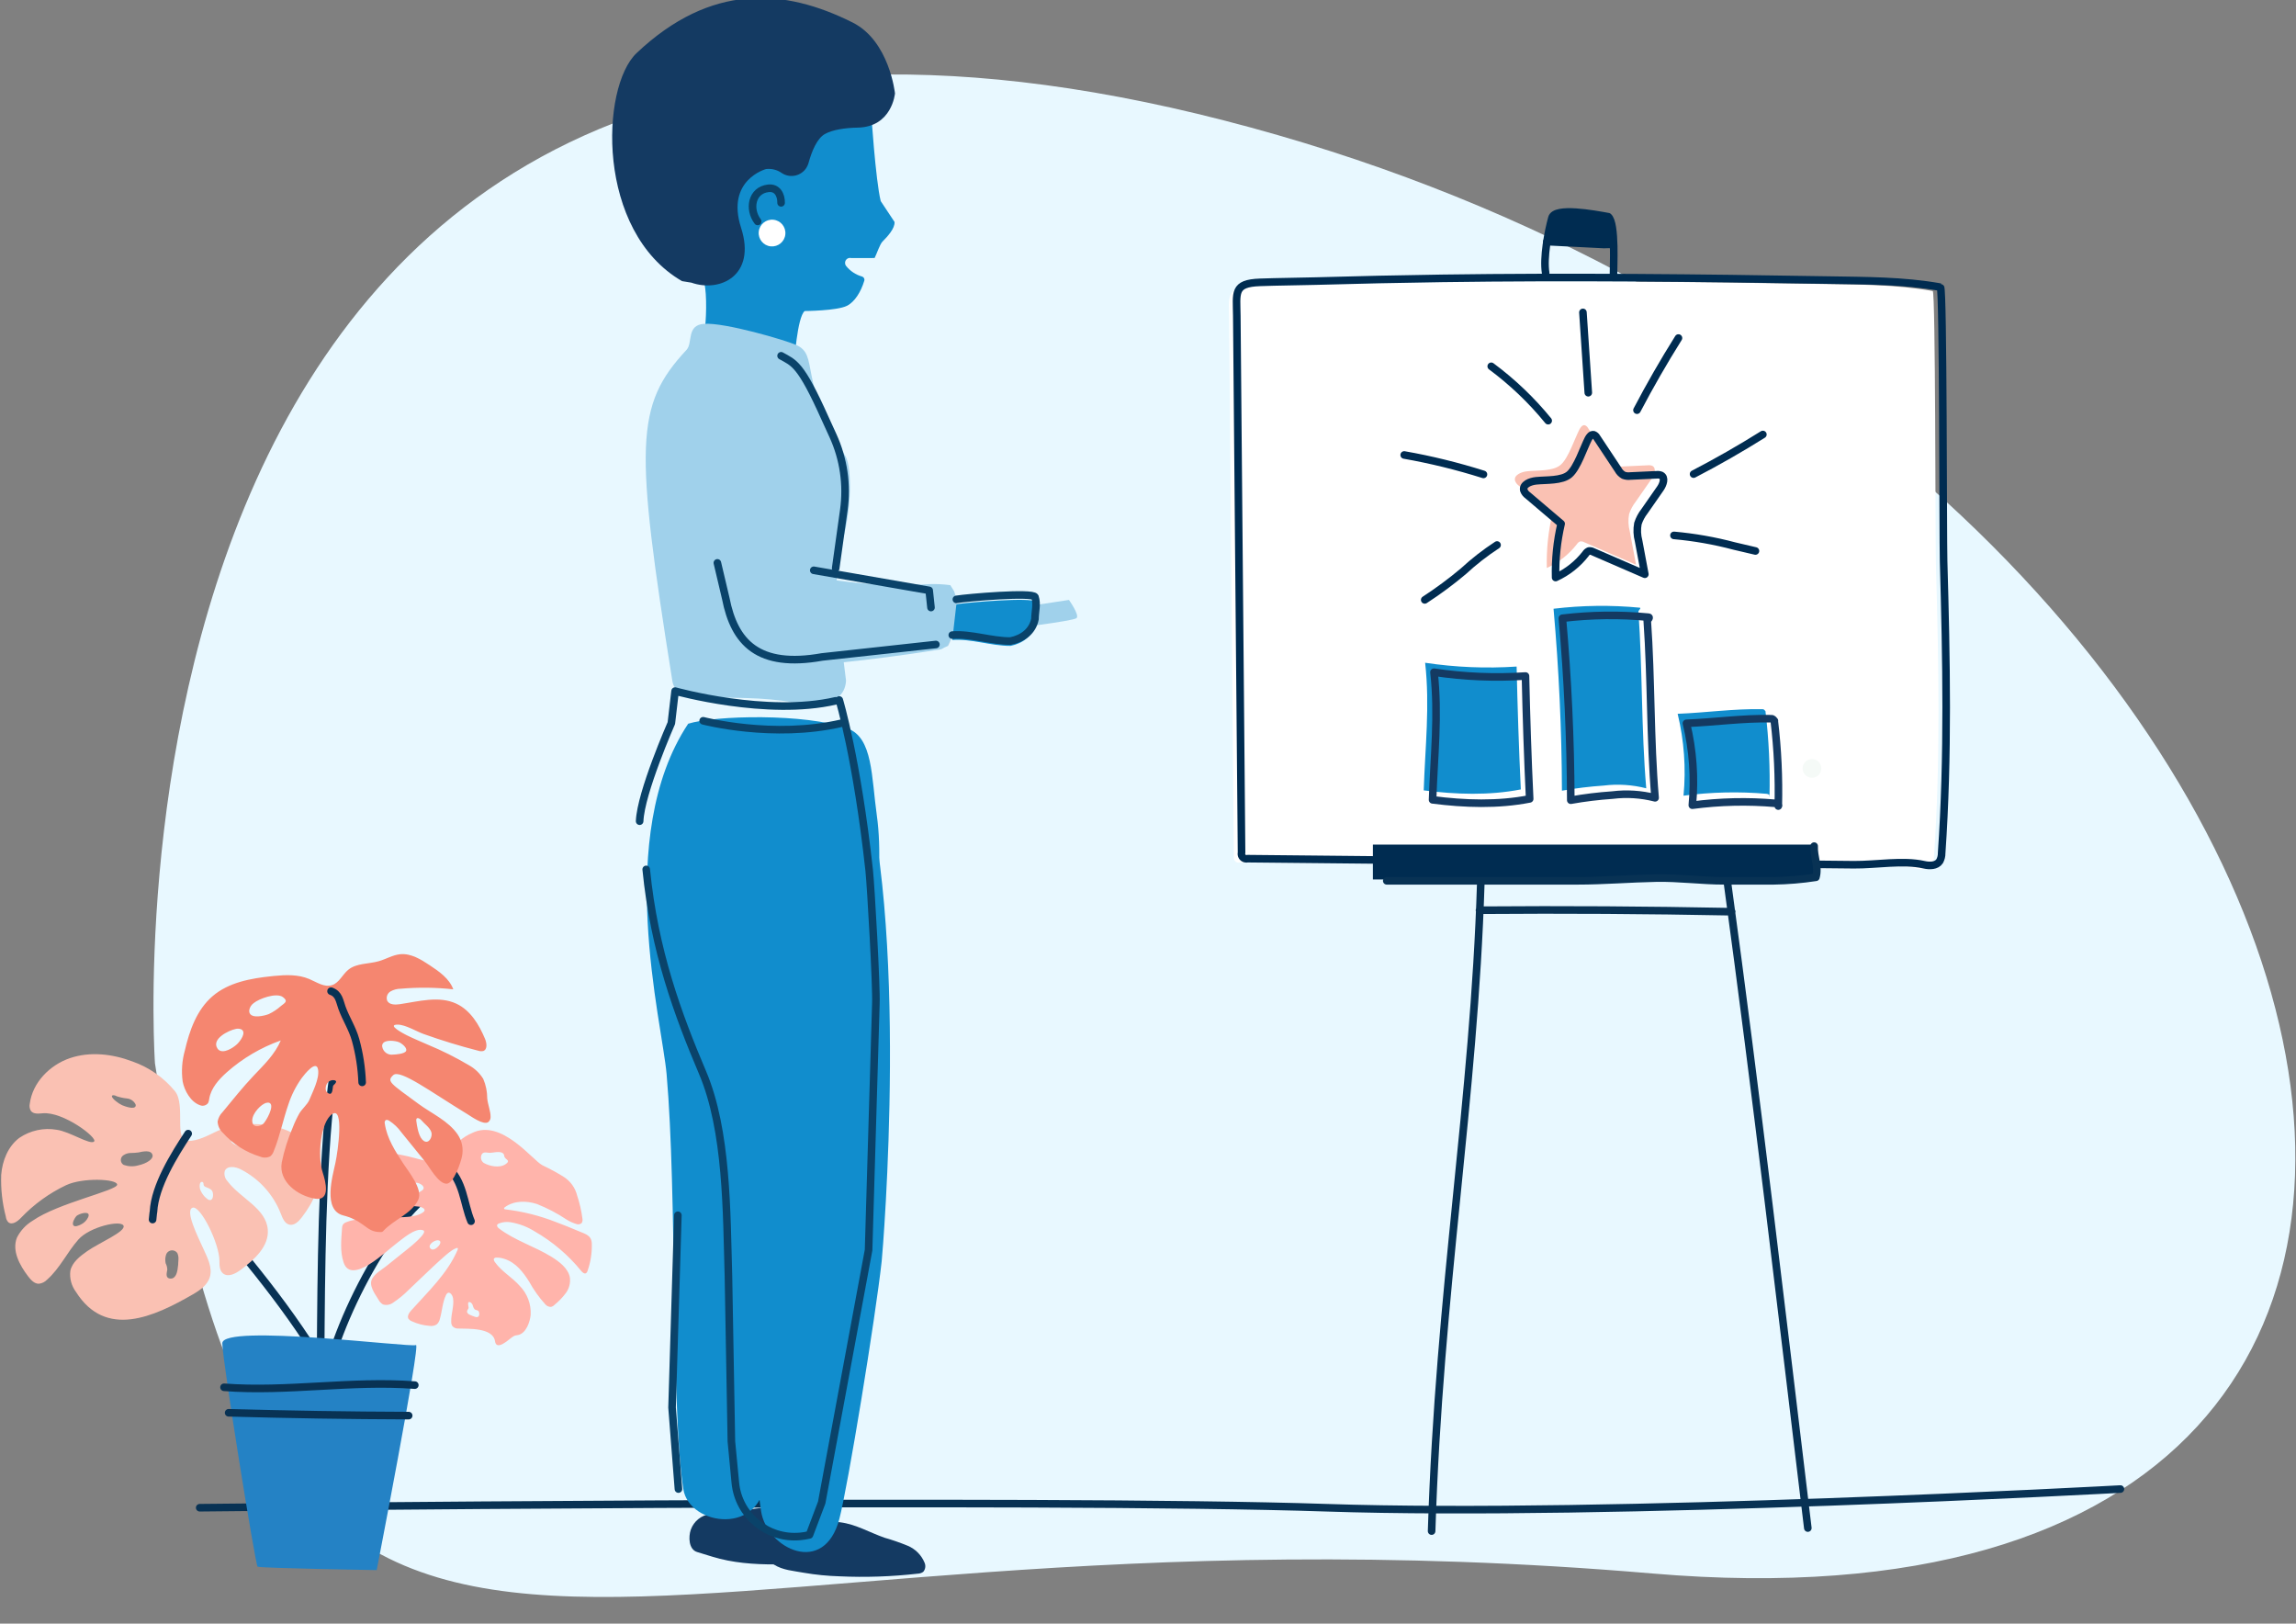 <?xml version="1.0" encoding="utf-8"?>
<!-- Generator: Adobe Illustrator 24.3.0, SVG Export Plug-In . SVG Version: 6.00 Build 0)  -->
<svg version="1.1" id="Layer_1" xmlns="http://www.w3.org/2000/svg" xmlns:xlink="http://www.w3.org/1999/xlink" x="0px" y="0px"
	 viewBox="0 0 454 321" style="enable-background:new 0 0 454 321;" xml:space="preserve">
<rect x="0" y="0" width="454" height="321" fill="#808080" stroke="none"/>
<style type="text/css">
	.st0{fill:#E8F8FF;}
	.st1{fill:#FFFFFF;}
	.st2{fill:none;stroke:#002C51;stroke-width:1.5;stroke-linecap:round;stroke-linejoin:round;}
	.st3{fill:#F5FAF7;}
	.st4{fill:#002C51;}
	.st5{fill:none;stroke:#083254;stroke-width:1.5;stroke-linecap:round;stroke-linejoin:round;}
	.st6{fill:#FAC1B3;}
	.st7{fill:#118DCD;}
	.st8{fill:none;stroke:#143A62;stroke-width:1.5;stroke-linecap:round;stroke-linejoin:round;}
	.st9{fill:#FFB4AB;}
	.st10{fill:#F58670;}
	.st11{fill:#2482C5;}
	.st12{fill:#A0D1EB;}
	.st13{fill:#143A62;}
	.st14{fill:none;stroke:#0A436A;stroke-width:1.5;stroke-linecap:round;stroke-linejoin:round;}
	.st15{fill:#F8B0AA;}
</style>
<path class="st0" d="M30.64,210.21c0,0-17.15-245.16,211.43-186.39c228.58,58.77,295.18,305.22,84.63,287.26
	C116.14,293.13,56.06,374.35,30.64,210.21z"/>
<path class="st1" d="M243.98,169.33c-0.13,0.53,0.19,1.06,0.71,1.19c0.16,0.04,0.33,0.04,0.49,0l103.12,1.03l16.76,0.17
	c4.39,0.04,9.72-0.95,13.87,0c1.1,0.25,2.47,0.24,3.09-0.7c0.26-0.48,0.4-1.02,0.39-1.57c1.33-19.22,0.94-38.49,0.39-57.73
	c-0.13-4.59-0.06-54.09-0.63-54.19c-7.42-1.32-14.85-1.27-22.37-1.4c-25.36-0.43-50.77-0.7-76.13-0.34c-8.34,0.12-16.67,0.3-25,0.54
	c-3.69,0.1-7.37,0.12-11.05,0.25c-5.32,0.19-4.62,2.06-4.58,6.64c0.15,16.62,0.29,33.25,0.44,49.87
	C243.65,131.83,243.81,150.58,243.98,169.33"/>
<path class="st2" d="M245.5,168.57c-0.13,0.53,0.19,1.06,0.71,1.19c0.16,0.04,0.33,0.04,0.49,0l103.12,1.03l16.76,0.17
	c4.39,0.04,9.72-0.95,13.87,0c1.1,0.25,2.47,0.24,3.09-0.7c0.26-0.48,0.4-1.02,0.39-1.57c1.33-19.22,0.94-38.49,0.39-57.73
	c-0.13-4.59-0.06-54.09-0.63-54.19c-7.42-1.32-14.85-1.27-22.37-1.4c-25.36-0.43-50.77-0.7-76.13-0.34c-8.34,0.12-16.67,0.3-25,0.54
	c-3.69,0.1-7.37,0.12-11.05,0.25c-5.32,0.19-4.62,2.06-4.58,6.64c0.15,16.62,0.3,33.25,0.44,49.87
	C245.17,131.07,245.34,149.82,245.5,168.57z"/>
<path class="st3" d="M356.44,151.92c0-1.02,0.83-1.85,1.85-1.85c1.02,0,1.85,0.83,1.85,1.85c0,1.02-0.83,1.85-1.85,1.85
	C357.26,153.76,356.44,152.94,356.44,151.92"/>
<rect x="271.47" y="166.98" class="st4" width="87.57" height="6.89"/>
<path class="st5" d="M274.21,174.14h37.67c5.23,0,10.41-0.44,15.6-0.54c4.43-0.09,9,0.54,13.49,0.54h9.72
	c2.81-0.04,5.6-0.27,8.38-0.7c0.59-2.11-0.45-4.04-0.35-6.16 M292.8,174.67c-1.32,42.78-8.24,80.48-9.72,128.03 M341.6,174.67
	c5.62,41.06,10.91,86.28,15.87,127.43 M292.55,179.95c17.21-0.13,32.67-0.03,49.87,0.3"/>
<path class="st2" d="M305.63,53.96c-0.49-3.05,0.49-8.16,1.24-10.88c0.6-2.2,8.35-0.74,11.13-0.24c1.56,1.24,0.99,10.39,1.04,11.73"
	/>
<path class="st2" d="M305.87,47.77c1.1,0.06,10.78,0.55,11.3,0.57c0.6-0.05,1.2-0.04,1.79,0.03"/>
<path class="st4" d="M307.61,42.08c-1.33,3.02-3.05,4.82,0.24,5.83c1.92,0.59,11.63,1.6,11.63-0.66c0-0.82-0.47-4.63-1.68-4.68
	c-1.38-0.05-2.99-0.26-4.34-0.39c-1.88-0.14-3.77-0.16-5.65-0.04"/>
<path class="st6" d="M312.31,84.9c0.23-0.43,0.59-0.93,1.07-0.83c0.27,0.1,0.5,0.3,0.63,0.56l4.2,6.33
	c0.25,0.47,0.63,0.86,1.09,1.12c0.43,0.16,0.89,0.21,1.35,0.15l5.18-0.24c0.3-0.04,0.61,0,0.89,0.11c0.87,0.45,0.41,1.77-0.14,2.57
	l-3.14,4.51c-0.58,0.74-1.02,1.57-1.31,2.46c-0.21,1.14-0.16,2.31,0.14,3.43l1.23,6.58l-10.24-4.45c-0.25-0.14-0.53-0.19-0.81-0.16
	c-0.27,0.11-0.5,0.3-0.65,0.55c-1.57,2.02-3.61,3.64-5.94,4.7c-0.09-3.58,0.27-7.15,1.09-10.64l-6.6-5.61
	c-0.36-0.25-0.64-0.61-0.78-1.02c-0.26-1.12,1.26-1.73,2.41-1.85c2-0.21,5.14,0.03,6.63-1.28C310.13,90.57,311.36,86.75,312.31,84.9
	z"/>
<path class="st7" d="M323.97,120.83c0.82,11.59,0.56,23.44,1.55,35.02c-2.75-0.7-5.6-0.89-8.42-0.54c-2.77,0.19-5.52,0.52-8.25,1.01
	c-0.04-12.01-0.6-24-1.66-35.97c5.66-0.68,11.37-0.75,17.04-0.21C324.55,120.17,324.15,120.56,323.97,120.83z"/>
<path class="st7" d="M281.8,131.03c5.99,0.9,12.05,1.15,18.09,0.75c0.18,8.16,0.44,16.14,0.83,24.29c-6.28,1.23-12.85,1-19.2,0.19
	C281.8,147.69,282.76,139.56,281.8,131.03z"/>
<path class="st7" d="M349.1,140.64c0.67,5.59,0.93,11.21,0.79,16.84c0.22-0.24-0.23-0.52-0.55-0.54c-5.48-0.48-11-0.35-16.45,0.37
	c0.52-5.42,0.12-10.9-1.16-16.19c5.63-0.22,11.12-1.03,16.75-0.91c0.14-0.02,0.28,0.03,0.38,0.13
	C348.94,140.45,349.22,140.71,349.1,140.64z"/>
<path class="st2" d="M314.05,86.78c0.23-0.43,0.59-0.93,1.07-0.83c0.27,0.1,0.5,0.3,0.63,0.56l4.2,6.33
	c0.25,0.47,0.63,0.86,1.09,1.12c0.43,0.16,0.89,0.21,1.35,0.15l5.18-0.24c0.3-0.04,0.61,0,0.89,0.11c0.87,0.45,0.41,1.77-0.14,2.57
	l-3.14,4.51c-0.58,0.74-1.02,1.57-1.31,2.46c-0.21,1.14-0.16,2.31,0.14,3.43l1.23,6.58L315,109.09c-0.25-0.14-0.53-0.19-0.81-0.16
	c-0.27,0.11-0.5,0.3-0.65,0.55c-1.57,2.02-3.61,3.64-5.94,4.7c-0.09-3.58,0.27-7.15,1.09-10.64l-6.6-5.61
	c-0.36-0.25-0.64-0.61-0.78-1.02c-0.26-1.12,1.26-1.73,2.41-1.85c2-0.21,5.14,0.03,6.63-1.28
	C311.88,92.44,313.11,88.63,314.05,86.78z"/>
<path class="st8" d="M325.72,122.71c0.82,11.59,0.56,23.44,1.55,35.02c-2.75-0.7-5.6-0.89-8.42-0.54c-2.77,0.19-5.52,0.52-8.25,1.01
	c-0.04-12.01-0.6-24-1.66-35.97c5.66-0.68,11.37-0.75,17.04-0.21C326.29,122.04,325.9,122.44,325.72,122.71z"/>
<path class="st8" d="M283.55,132.9c5.98,0.9,12.05,1.15,18.09,0.75c0.18,8.16,0.44,16.14,0.83,24.29c-6.28,1.23-12.85,1-19.2,0.19
	C283.55,149.56,284.51,141.43,283.55,132.9z"/>
<path class="st8" d="M350.84,142.52c0.67,5.59,0.93,11.21,0.79,16.84c0.22-0.24-0.23-0.52-0.55-0.54c-5.48-0.48-11-0.35-16.45,0.37
	c0.52-5.42,0.12-10.9-1.16-16.19c5.63-0.22,11.12-1.03,16.75-0.91c0.14-0.02,0.28,0.03,0.38,0.13
	C350.68,142.33,350.97,142.59,350.84,142.52z"/>
<line class="st2" x1="314.06" y1="77.64" x2="313" y2="61.76"/>
<path class="st2" d="M323.69,81.09c2.55-4.86,5.28-9.61,8.2-14.26"/>
<path class="st2" d="M306.13,83.17c-3.29-4.04-7.08-7.65-11.26-10.75"/>
<path class="st2" d="M293.33,93.79c-5.14-1.62-10.37-2.91-15.67-3.84"/>
<path class="st2" d="M334.88,93.73c4.67-2.42,9.23-5.03,13.7-7.83"/>
<path class="st2" d="M331,105.85c4.03,0.36,8.02,1.06,11.93,2.1l4.18,0.98"/>
<path class="st2" d="M296.02,107.75c-2.36,1.54-4.58,3.27-6.65,5.18c-2.43,2.05-4.99,3.94-7.65,5.67"/>
<path class="st5" d="M39.49,298.08c0,0,166.98-1.87,222.72,0c55.74,1.87,157.07-3.69,157.07-3.69"/>
<path class="st5" d="M68.51,200.66c-6.98,19.67-4.13,78-5.76,87.05"/>
<path class="st5" d="M71.66,289.67c-2.11-20.92-36.38-56.01-36.38-56.01"/>
<path class="st5" d="M88.16,234.19c-9.69,3.53-22.21,27.5-24.33,41.13"/>
<path class="st6" d="M49.72,226.72c-0.56,0.1-1.13,0.11-1.7,0.03c-0.56-0.08-2.61-0.53-2.32-1.47c0.09-0.22,0.24-0.4,0.44-0.53
	c0.8-0.61,1.58-0.91,2.48-0.31c0.38,0.31,0.79,0.58,1.23,0.81c0.21,0.06,0.4,0.15,0.59,0.25C51.24,226.07,50.21,226.63,49.72,226.72
	L49.72,226.72z M41.71,237.23c-0.24,0.07-0.51,0-0.69-0.17c-0.42-0.31-0.78-0.69-1.05-1.13c-0.08-0.13-0.16-0.26-0.23-0.4
	c-0.23-0.43-0.31-0.92-0.23-1.4c0.02-0.14,0.08-0.27,0.17-0.37c0.1-0.1,0.25-0.13,0.38-0.07c0.36,0.22-0.02,0.69,0.52,0.94
	c0.48,0.22,1.09,0.36,1.38,0.84C42.2,235.88,42.23,237,41.71,237.23L41.71,237.23z M35.28,249.08c-0.01,0.68-0.08,1.35-0.19,2.02
	c-0.12,0.72-0.5,1.77-1.42,1.68c-1.05-0.1-0.68-1.15-0.59-1.78c-0.01-0.42-0.12-0.84-0.31-1.21c-0.01-0.04-0.02-0.08-0.03-0.12
	c-0.1-0.52-0.07-1.05,0.08-1.55c0.18-0.67,0.87-1.06,1.54-0.88c0.3,0.08,0.56,0.27,0.72,0.53
	C35.26,248.18,35.32,248.63,35.28,249.08L35.28,249.08z M27.32,230.4c-0.94,0.27-1.93,0.23-2.85-0.09c-0.54-0.3-0.73-0.97-0.44-1.51
	c0.08-0.15,0.2-0.28,0.34-0.38c0.43-0.3,0.94-0.47,1.46-0.47c0.52,0,1.04-0.04,1.56-0.11c0.72-0.15,2.53-0.62,2.78,0.55
	C30.32,229.13,29.05,230.03,27.32,230.4L27.32,230.4z M22.92,217.71c-0.22-0.16-1.38-1.18-0.43-1.18c0.2,0.02,0.4,0.09,0.58,0.2
	c0.67,0.22,1.36,0.37,2.06,0.44c0.71,0.07,1.34,0.51,1.67,1.15c0.04,0.1,0.06,0.22,0.03,0.33c-0.23,0.81-2.23,0.04-2.66-0.14
	C23.72,218.29,23.3,218.03,22.92,217.71L22.92,217.71z M17.44,240.64c-0.29,0.62-0.78,1.12-1.39,1.42
	c-0.36,0.19-1.33,0.66-1.59,0.12c-0.22-0.46,0.32-1.39,0.61-1.72c0.08-0.09,0.18-0.16,0.29-0.22
	C16.15,239.78,17.98,239.37,17.44,240.64z M62.96,230.16c-0.04-0.18-0.09-0.36-0.15-0.53c-2.46-7.71-13.9-8.87-20.18-5.86
	c-1.68,0.81-3.54,1.8-5.45,1.8c-2.87,0-0.42-7.05-2.55-9.8c-2.22-2.71-5.14-4.76-8.45-5.92c-3.94-1.49-8.37-2.01-12.36-0.65
	c-3.98,1.36-7.38,4.81-7.93,8.99c-0.11,0.48-0.04,0.99,0.21,1.42c0.49,0.67,1.49,0.57,2.32,0.49c4.09-0.38,10.99,4.88,10.18,5.59
	c-0.81,0.71-4.82-1.99-7.38-2.33c-2.58-0.45-5.23,0.13-7.4,1.6c-2.23,1.68-3.36,4.51-3.58,7.3c-0.1,2.8,0.21,5.59,0.92,8.3
	c0.04,0.4,0.21,0.78,0.48,1.07c0.74,0.64,1.83-0.14,2.5-0.85c2.56-2.69,5.59-4.88,8.94-6.47c3.21-1.52,10.03-1.27,10.09-0.11
	c0.06,1.16-11.71,3.64-16.7,7.13c-1.33,0.79-2.41,1.95-3.11,3.33c-1.05,2.59,0.52,5.47,2.22,7.7c0.54,0.7,1.23,1.46,2.11,1.44
	c0.61-0.07,1.18-0.35,1.61-0.8c2.53-2.22,3.97-5.42,6.2-7.94c2.23-2.52,8.38-3.91,8.92-2.75c0.54,1.16-4.78,3.37-7.18,5.05
	c-1.43,1.01-2.97,2.18-3.33,3.89c-0.18,1.48,0.22,2.97,1.11,4.16c5.89,9.32,15.41,4.93,23.08,0.51c1.42-0.81,2.9-1.84,3.38-3.4
	c0.58-1.86-0.43-3.8-1.24-5.58c-1.03-2.28-3.73-7.62-2.17-8.17s5.32,7.11,5.32,10.5c0,0.89,0.02,1.92,0.71,2.49
	c1,0.82,2.47,0.05,3.51-0.72c2.67-2,5.61-4.62,5.34-7.95c-0.34-4.24-5.44-6.17-7.98-9.58c-0.51-0.54-0.71-1.31-0.52-2.02
	c0.48-1.09,2.09-0.85,3.15-0.31c3.62,1.85,6.44,4.96,7.92,8.75c0.35,0.9,0.77,1.98,1.71,2.19c0.96,0.21,1.81-0.62,2.41-1.4
	C61.99,237.69,63.86,233.87,62.96,230.16z"/>
<path class="st9" d="M95.65,229.91c-0.59-0.42-0.72-1.23-0.31-1.82l0.02-0.02c0.43-0.41,1.05-0.14,1.56-0.15
	c0.38-0.01,0.77-0.11,1.15-0.14c0.61-0.05,1.58-0.07,1.64,0.75c0.03,0.46,0.58,0.66,0.71,0.94c0.08,0.17,0.01,0.37-0.42,0.67
	C98.81,230.99,96.82,230.58,95.65,229.91L95.65,229.91z M94.52,260.35c-0.2,0.08-0.43,0.07-0.63-0.03c-0.53-0.2-1.75-0.48-1.51-1.19
	c0.07-0.21,0.29-0.39,0.28-0.63c0-0.11-0.07-0.36-0.09-0.59c-0.04-0.35,0.02-0.66,0.51-0.4c0.21,0.15,0.36,0.37,0.42,0.62
	c0.05,0.25,0.16,0.49,0.32,0.69c0.24,0.25,0.64,0.14,0.83,0.43c0.08,0.15,0.13,0.31,0.12,0.48
	C94.79,259.97,94.7,260.21,94.52,260.35z M85.26,246.95c-0.98-0.68,0.6-1.8,1.32-1.75C87.99,245.31,86.05,247.5,85.26,246.95
	L85.26,246.95z M83.71,235.09c-0.08,0.14-0.2,0.25-0.34,0.32c-0.64,0.44-1.36,0.75-2.12,0.92c-0.69,0.14-2.13,0.2-2.41-0.64
	c-0.09-0.42,0.05-0.85,0.36-1.15c0.41-0.41,1.21-0.18,1.74-0.35c0.44-0.17,0.89-0.3,1.36-0.36C82.78,233.8,84.05,234.4,83.71,235.09
	L83.71,235.09z M114.54,243.45c-1.57-0.66-3.14-1.31-4.73-1.89c-3.17-1.24-6.48-2.06-9.85-2.46c-0.12-0.01-0.26-0.04-0.29-0.16
	c-0.03-0.12,0.07-0.2,0.15-0.26c1.77-1.33,4.25-1.33,6.36-0.64c2.06,0.82,4.03,1.85,5.87,3.08c0.59,0.37,1.23,0.66,1.89,0.86
	c0.35,0.15,0.76,0.09,1.06-0.16c0.17-0.26,0.23-0.57,0.17-0.87c-0.2-1.57-0.56-3.12-1.06-4.63c-0.38-1.5-1.31-2.79-2.61-3.63
	c-1.37-0.86-2.8-1.63-4.26-2.32c-1.98-1.04-8.11-9.24-13.87-6.38c-1.84,0.78-3.39,2.12-4.43,3.82c-0.38,0.85-1.09,1.51-1.97,1.82
	c-0.73,0.18-1.5,0.18-2.23-0.01c-1.83-0.37-3.61-0.98-5.44-1.3c-1.83-0.41-3.74-0.29-5.51,0.35c-2.14,0.89-3.64,2.83-4.92,4.76
	c-0.86,1.25-1.59,2.58-2.19,3.97c-0.23,0.57-0.38,1.33,0.1,1.71c0.25,0.16,0.54,0.23,0.83,0.22c1.17-0.03,2.33-0.17,3.47-0.42
	c3.85-0.67,7.78-0.79,11.67-0.37c0.65,0.07,1.79,0.54,0.85,1.18c-1.55,1.06-4.19,0.89-5.98,0.98c-2.37,0.1-4.75,0.1-7.11,0.43
	c-0.72,0.07-1.43,0.25-2.1,0.53c-0.26,0.1-0.48,0.27-0.63,0.5c-0.1,0.21-0.15,0.43-0.15,0.66c-0.15,2.24-0.42,4.6,0.31,6.77
	c1.53,4.59,8.55-2.36,10.38-3.7c1.09-0.8,3.84-3.31,5.39-2.64c0.98,0.43-2.75,3.4-2.98,3.58l-1.47,1.18l-2.84,2.28
	c-0.95,0.76-2.2,1.41-2.82,2.5c-0.76,1.33,0.53,3,1.22,4.13c0.2,0.4,0.52,0.74,0.9,0.97c0.71,0.22,1.49,0.07,2.07-0.39
	c1.08-0.72,2.09-1.55,3-2.47c1.65-1.55,3.27-3.14,4.92-4.68c0.81-0.76,1.63-1.5,2.47-2.23c0.38-0.33,0.77-0.63,1.18-0.91
	c0.22-0.15,1.5-0.96,1.11-0.07c-2,4.64-5.8,8.19-9.17,11.95c-0.42,0.47-0.86,1.16-0.51,1.68c0.15,0.19,0.35,0.33,0.57,0.42
	c1.12,0.53,2.34,0.85,3.58,0.94c0.48,0.08,0.97-0.02,1.38-0.26c0.34-0.29,0.57-0.69,0.66-1.13c0.45-1.53,0.5-3.19,1.18-4.64
	c0.53-1.13,1.31-0.21,1.43,0.61c0.22,1.53-0.42,3.06-0.37,4.6c-0.01,0.31,0.07,0.61,0.23,0.87c0.29,0.32,0.71,0.5,1.15,0.48
	c1.95,0.07,6.86-0.23,7.28,2.5c0.21,1.41,1.46,0.64,2.2,0.12c0.49-0.35,0.93-0.76,1.44-1.08c0.39-0.24,0.61-0.17,0.99-0.27
	c1.55-0.41,2.27-2.55,2.42-3.96c0.12-2.14-0.67-4.23-2.18-5.76c-1.51-1.71-3.59-2.83-4.91-4.71c-0.15-0.21-0.29-0.52-0.12-0.72
	c0.12-0.11,0.28-0.16,0.44-0.15c0.54,0,1.08,0.08,1.59,0.26c2.23,0.71,3.69,2.6,4.89,4.51c0.87,1.59,1.93,3.08,3.15,4.43
	c0.28,0.36,0.71,0.56,1.16,0.55c0.28-0.07,0.53-0.22,0.72-0.43c0.83-0.67,1.58-1.45,2.22-2.31c0.64-0.87,0.93-1.95,0.8-3.03
	c-0.3-1.85-2.14-3.2-3.62-4.12c-3.35-2.07-7.25-3.22-10.38-5.6c-0.24-0.18-0.51-0.48-0.37-0.75c0.07-0.12,0.19-0.2,0.32-0.25
	c0.76-0.3,1.58-0.38,2.38-0.24c1.67,0.29,3.28,0.9,4.72,1.81c3.52,2.02,6.63,4.67,9.19,7.81c0.24,0.3,0.62,0.63,0.96,0.44
	c0.15-0.11,0.25-0.27,0.29-0.45c0.6-1.72,0.89-3.53,0.84-5.35C116.99,244.25,115.84,244,114.54,243.45z"/>
<path class="st5" d="M37.21,224.12c-2.73,4.17-6.59,10.31-6.86,15.43c-0.01,0.09-0.03,0.2-0.05,0.3c-0.06,0.43-0.1,0.85-0.13,1.26"
	/>
<path class="st5" d="M86.01,227.61c0.74,0.85,1.43,1.75,2.07,2.68c0.1,0.14,0.2,0.29,0.3,0.43c3.28,2.64,3.28,7.2,4.76,10.72"/>
<path class="st10" d="M80.3,207.77c-0.24,0.58-2.09,0.72-2.6,0.73c-1.01,0.14-1.95-0.55-2.12-1.56c-0.04-0.21,0-0.44,0.11-0.62
	c0.51-0.82,2.46-0.57,3.17-0.29C79.33,206.21,80.57,207.1,80.3,207.77L80.3,207.77z M83.32,221.47c0.62,0.75,1.67,1.42,1.98,2.38
	c0.26,0.8-0.43,2.39-1.49,1.72c-0.9-0.58-1.22-2.28-1.39-3.24c-0.05-0.26-0.08-0.52-0.11-0.78
	C82.23,220.72,83.01,221.1,83.32,221.47L83.32,221.47z M65.84,214.79c-0.09,0.53-0.07,2.04-1.12,1.22c-0.56-0.44-0.3-1.53,0.06-1.95
	c0.32-0.39,0.82-0.58,1.32-0.5c0.06,0.01,0.12,0.03,0.18,0.06c0.07,0.04,0.14,0.1,0.17,0.17C66.6,214.18,65.91,214.38,65.84,214.79
	L65.84,214.79z M55.55,198.89c-0.72,0.64-1.52,1.18-2.39,1.59c-0.81,0.33-3.46,0.99-3.84-0.3c-0.04-0.14-0.05-0.28-0.04-0.43
	c0.08-0.58,0.41-1.1,0.89-1.44c1.02-0.85,4.5-2.15,5.79-1.17C57.01,197.95,56.38,198.24,55.55,198.89L55.55,198.89z M46.86,206.45
	c-0.75,0.7-2.75,2.02-3.72,1.02c-0.05-0.05-0.1-0.11-0.14-0.18c-1.26-1.9,2.26-3.59,3.55-3.85c0.39-0.11,0.8-0.09,1.17,0.07
	C48.83,204.12,47.42,205.93,46.86,206.45L46.86,206.45z M52.03,222.2c-0.65,0.52-1.81,0.77-2.09-0.18c-0.42-1.38,1.22-3.26,2.3-3.82
	c0.22-0.13,0.47-0.2,0.73-0.21c0.12,0,0.24,0.02,0.34,0.07C54.39,218.59,52.54,221.79,52.03,222.2L52.03,222.2z M96.34,217.13
	c0-1.32-0.26-2.62-0.79-3.84c-0.7-1.13-1.68-2.06-2.84-2.7c-2.59-1.53-5.28-2.88-8.06-4.03c-1.41-0.63-2.86-1.21-4.24-1.9
	c-0.55-0.28-4.06-2.1-1.77-2.09c1.56,0.01,3.69,1.35,5.17,1.87c3.53,1.26,7.12,2.36,10.76,3.29c0.31,0.11,0.66,0.13,0.98,0.06
	c0.86-0.3,0.71-1.56,0.36-2.4c-1.18-2.82-2.88-5.65-5.65-6.95c-3.46-1.63-7.49-0.45-11.28,0.1c-0.89,0.13-2.02,0.1-2.42-0.7
	c-0.25-0.69,0.02-1.45,0.65-1.83c0.62-0.35,1.32-0.54,2.03-0.54c3.46-0.3,6.94-0.26,10.39,0.12c-0.78-2.12-2.77-3.51-4.66-4.76
	c-1.76-1.17-3.72-2.38-5.82-2.18c-1.49,0.14-2.81,0.97-4.25,1.38c-2.03,0.58-4.39,0.36-6.03,1.69c-1.16,0.95-1.8,2.58-3.21,3.04
	c-1.52,0.5-3.05-0.59-4.52-1.21c-2.18-0.92-4.62-0.83-6.98-0.6l-0.37,0.04c-4.18,0.43-8.58,1.22-11.77,3.97
	c-3.1,2.67-4.55,6.75-5.47,10.74c-0.56,1.99-0.71,4.07-0.43,6.12c0.34,1.8,1.6,4.08,3.47,4.7c0.56,0.22,1.2,0.03,1.56-0.45
	c0.12-0.26,0.2-0.54,0.22-0.83c0.35-2.11,1.88-3.82,3.48-5.25c3.12-2.76,6.74-4.9,10.67-6.29c-1.16,2.75-3.35,4.84-5.37,6.97
	c-2.16,2.28-4.13,4.76-6.13,7.18c-0.52,0.51-0.86,1.17-0.99,1.88c0.04,0.85,0.41,1.66,1.04,2.23c1.98,2.22,4.54,3.85,7.39,4.71
	c0.65,0.28,1.39,0.25,2.01-0.08c0.31-0.28,0.54-0.63,0.67-1.03c1.22-2.99,1.83-6.19,2.89-9.23c0.61-1.86,1.5-3.62,2.64-5.21
	c0.53-0.71,2.9-3.73,3.23-1.64c0.28,1.78-1.07,4.37-1.74,5.99c-0.37,0.88-1.46,1.78-1.97,2.66c-0.51,0.91-0.96,1.86-1.33,2.84
	c-0.95,2.21-1.67,4.51-2.15,6.87c-0.66,3.78,3.19,6.61,6.61,7.14c3.08,0.48,2.08-3.38,1.51-5.11c-1.14-3.43-0.4-10.17,1.89-11.64
	c2.29-1.47,1.15,7.14,0.6,9.7c-0.54,2.56-2.56,9.33,1.58,10.37c1.41,0.35,2.73,0.98,3.9,1.85c1.18,0.87,1.91,1.46,3.5,1.43
	c0.1,0,0.2-0.01,0.29-0.05c0.09-0.05,0.18-0.12,0.24-0.2c2.05-2.24,5.5-3.3,6.86-6.1c1.02-2.1-1.94-5.63-2.99-7.26
	c-1.56-2.42-3.19-4.92-3.61-7.83c-0.07-0.23-0.02-0.48,0.14-0.66c0.2-0.15,0.49-0.06,0.71,0.07c0.94,0.61,1.76,1.38,2.41,2.29
	c1.57,1.92,3.14,3.85,4.69,5.78c0.89,1.1,2.64,4.41,4.26,4.4c1.43,0,2.83-4.25,3.06-5.43c0.31-1.49,0-3.03-0.85-4.29
	c-1.82-2.69-5.16-4.16-7.71-6.03c-5.63-4.13-6.39-4.47-5.04-5.72c1.34-1.25,7.58,3.42,14.65,7.71c0.75,0.46,3.21,2.24,4.13,1.58
	c0.3-0.24,0.47-0.6,0.47-0.98C97.03,219.67,96.44,218.35,96.34,217.13z"/>
<path class="st5" d="M65.46,195.96c1.57,0.55,1.66,1.89,2.15,3.25c0.79,2.2,2.07,4.1,2.7,6.38c0.76,2.74,1.19,5.56,1.3,8.4"/>
<path class="st11" d="M43.96,265.56c0.04-3.9,37.47,0.92,38.28,0.36c1.06-0.73-8,45.71-7.75,44.49c0,0-23.12-0.37-23.56-0.68
	C50.5,309.43,43.93,268.7,43.96,265.56"/>
<path class="st5" d="M44.3,274.27c12.57,0.95,25.15-1.38,37.72-0.43"/>
<path class="st5" d="M45.21,279.31c11.86,0.33,23.73,0.52,35.6,0.56"/>
<path class="st12" d="M197.74,120.85l0.76,3.58c0,0,13.77-1.61,14.38-2.24c0.61-0.63-1.51-3.58-1.51-3.58
	S199.86,120.3,197.74,120.85z"/>
<path class="st7" d="M157.04,71.79c0,0,0.59-9.15,2.08-10.3c0,0,6.36-0.04,8.35-1.03c1.52-0.76,2.77-2.75,3.43-4.96
	c0.11-0.35-0.09-0.72-0.44-0.83c-1.25-0.35-2.37-1.09-3.17-2.11c-0.18-0.24-0.23-0.55-0.16-0.84c0.14-0.53,0.68-0.84,1.2-0.7
	l4.61-0.01c0.48-0.95,1.03-2.72,1.57-3.26c0.97-0.97,2.48-2.61,2.37-3.87l-2.73-4.12c-1.02-4.11-1.92-17.9-1.92-17.9l-36.1,0.53
	l3.14,33.64c0.54,2.01,0.42,7.82-0.04,9.84"/>
<path class="st13" d="M160.54,301.21l-12.63,1.64c1.86,2.05,2.78,4.98,5.11,6.46c1.77,1.14,3.92,1.25,5.94,1.63
	c2.33,0.4,4.68,0.63,7.04,0.7c5.15,0.24,10.31,0.06,15.44-0.52c0.4-0.01,0.79-0.13,1.11-0.36c0.44-0.5,0.54-1.22,0.26-1.83
	c-0.62-1.5-1.82-2.7-3.32-3.33c-1.49-0.61-3.01-1.14-4.56-1.58c-2.94-1.02-5.7-2.68-8.79-3.06l-0.15-0.02
	C164.18,300.81,162.34,300.9,160.54,301.21z"/>
<path class="st13" d="M140.44,299.33c-1.76,0.22-3.24,1.41-3.84,3.08c-0.5,1.41-0.44,3.92,1.25,4.43l3,0.92
	c7.98,2.45,16.83,1.25,25.11,1.1c2.9-0.05,1.65-2.85,0.09-4.99l-0.12-0.17l-15.12-5.62L140.44,299.33z"/>
<path class="st14" d="M149.82,43.78c-1.81-2.37-1.25-6.16,2.1-6.55c1.77-0.21,2.56,1.31,2.53,2.87"/>
<path class="st15" d="M187.48,127.69c0.28-0.58,0.56-1.16,0.86-1.73c-0.37,0.7-0.61,1.18-0.77,1.48c-0.05,0.1-0.09,0.18-0.13,0.26
	L187.48,127.69"/>
<path class="st12" d="M144.8,126.02l-0.01,0.03c0.01,0.01,0.02,0.03,0.03,0.04c1.89,1.05,3.5,2.53,4.72,4.31
	c1.11,0.32,2.23,0.63,3.36,0.94c0.42,0.11,0.84,0.22,1.26,0.33c9.37,0.08,24.73-2.16,31.95-3.31c0.43-0.25,0.88-0.47,1.33-0.66
	c0.03-0.07,0.07-0.15,0.13-0.26c0.23-0.46,0.43-0.93,0.6-1.41c0.23-0.72,0.44-1.44,0.62-2.18c0.14-0.58,0.26-1.16,0.38-1.75
	c0-0.06,0.01-0.11,0.01-0.18c0.04-0.68,0.04-1.36,0-2.04c-0.06-0.46-0.08-0.93-0.08-1.4c-0.02-0.16-0.06-0.33-0.1-0.48
	c-0.09-0.36-0.21-0.71-0.32-1.06c-0.05-0.08-0.1-0.17-0.16-0.28c-0.19-0.33-0.39-0.65-0.61-0.97c-1.42-0.19-2.86-0.26-4.3-0.2
	c-1.93,0.15-4.47,0.17-7.49,0.11c-10.02-0.19-17.56-1.88-23.2-4.1c-0.81,0.97-1.6,1.95-2.35,2.96c-0.92,1.24-1.78,2.51-2.63,3.79
	c-0.17,0.3-0.34,0.59-0.5,0.89c-0.44,0.81-0.85,1.64-1.23,2.47c-0.37,0.81-0.72,1.63-1.02,2.46c-0.1,0.63-0.24,1.26-0.41,1.88
	C145.27,126.28,145.54,126.43,144.8,126.02"/>
<path class="st13" d="M134.86,55.58c-17.04-9.88-16.11-38.36-8.98-45.09c14.68-13.86,29.16-12.84,42.73-6.03
	c7.27,3.65,8.36,14,8.36,14s-0.57,6.65-7.39,6.77c-2.41,0.04-4.97,0.41-6.48,1.27c-1.53,0.87-2.56,3.31-3.23,5.74
	c-0.09,0.33-0.24,0.65-0.42,0.94c-1.04,1.62-3.2,2.1-4.82,1.06c-0.91-0.66-2.04-0.95-3.16-0.82c0,0-7.99,2.14-4.93,11.62
	c3.06,9.49-4.22,12.82-9.83,10.84"/>
<path class="st7" d="M148.83,235.4c2.09,23.79-0.79,47.6,1.67,63.4c1.15,7.38,12.49,12.96,15.48,1.46
	c1.69-6.48,7.11-39.56,8.36-50.9c0.24-2.19,5.65-67.44-4.59-99.08c-3.7-11.42-3.89,7.23-12.37,9.88
	C140.75,166.68,147.93,225.02,148.83,235.4"/>
<path class="st7" d="M131.81,212.35c2.09,23.8,0.85,66.25,3.31,82.05c1.15,7.38,15.93,9.38,16.23-2.62
	c0.16-6.69,5.99-35.48,7.24-46.82c0.24-2.19,18.43-57.86,14.8-83.67c-1.09-7.76-0.78-15.46-5.79-17.27
	c-8.35-3.02-26.22-2.59-31.52-0.94C121.29,165.34,130.9,201.97,131.81,212.35"/>
<path class="st12" d="M167.17,90.18c-9.55-15.22-5.05-19.96-9.8-22.01c-2.14-0.93-13.97-4.43-18.14-4.15
	c-3.55,0.24-2.2,3.77-3.47,5.14c-10.25,11-10.25,18.88-2.8,65.53c0.82,5.12,11.33,2,24.03,4.19c4.51,0.78,10.03,0.49,10.3-4.32
	l-2.05-16.53l0.5-8.72C168.41,102.99,168.62,92.48,167.17,90.18"/>
<path class="st7" d="M189.11,119.46c2.29-0.37,15.05-1.45,15.54-0.48c0.48,1.45,0,2.91,0,4.36c-0.48,2.42-2.42,3.88-4.85,4.36
	c-3.88,0-7.75-1.45-11.5-1.18"/>
<path class="st14" d="M126.48,162.35c0.21-5.63,6.27-19.39,6.27-19.39l0.74-6.33c0,0,18.18,5.09,31.76,1.92 M166.44,142.97
	c-13.58,3.16-27.4-0.47-27.4-0.47"/>
<path class="st14" d="M165.95,138.39c0,0,3.49,11.5,5.92,33.69c0.34,3.14,1.47,23.19,1.32,26.34l-1.44,48.71l-9.27,49.93l-2.42,6.39
	c0,0-0.36,0.08-0.97,0.19c-0.28,0.05-0.57,0.09-0.86,0.11c-6.47,0.61-12.21-4.14-12.83-10.61l-0.78-8.18l-0.58-32.63
	c-0.37-12.54-0.22-28.76-5.13-40.3c-4.83-11.36-9.55-24.08-11.13-40.15 M134.04,240.26l-1.15,38.02l1.26,16.11"/>
<path class="st14" d="M141.85,111.28l1.66,7.03c1.7,8.71,6.4,13.83,19.05,11.57c0.31-0.05,22.5-2.46,22.5-2.46"/>
<path class="st14" d="M189.11,118.5c2.29-0.37,15.05-1.45,15.54-0.48c0.48,1.45,0,2.91,0,4.36c-0.48,2.42-2.42,3.88-4.85,4.36
	c-3.88,0-7.75-1.45-11.5-1.18"/>
<path class="st14" d="M165.24,112.36l1.61-11.5c0.7-5.02-0.04-10.13-2.15-14.74l-1.59-3.48c-4.83-10.79-6.08-10.85-8.66-12.3"/>
<polyline class="st14" points="184.09,120.11 183.73,116.72 160.91,112.75 "/>
<path class="st1" d="M150.03,45.82c0.14-1.45,1.43-2.52,2.88-2.38c1.45,0.14,2.52,1.42,2.38,2.88c-0.13,1.45-1.42,2.52-2.88,2.39
	C150.96,48.57,149.89,47.28,150.03,45.82L150.03,45.82z"/>
</svg>
